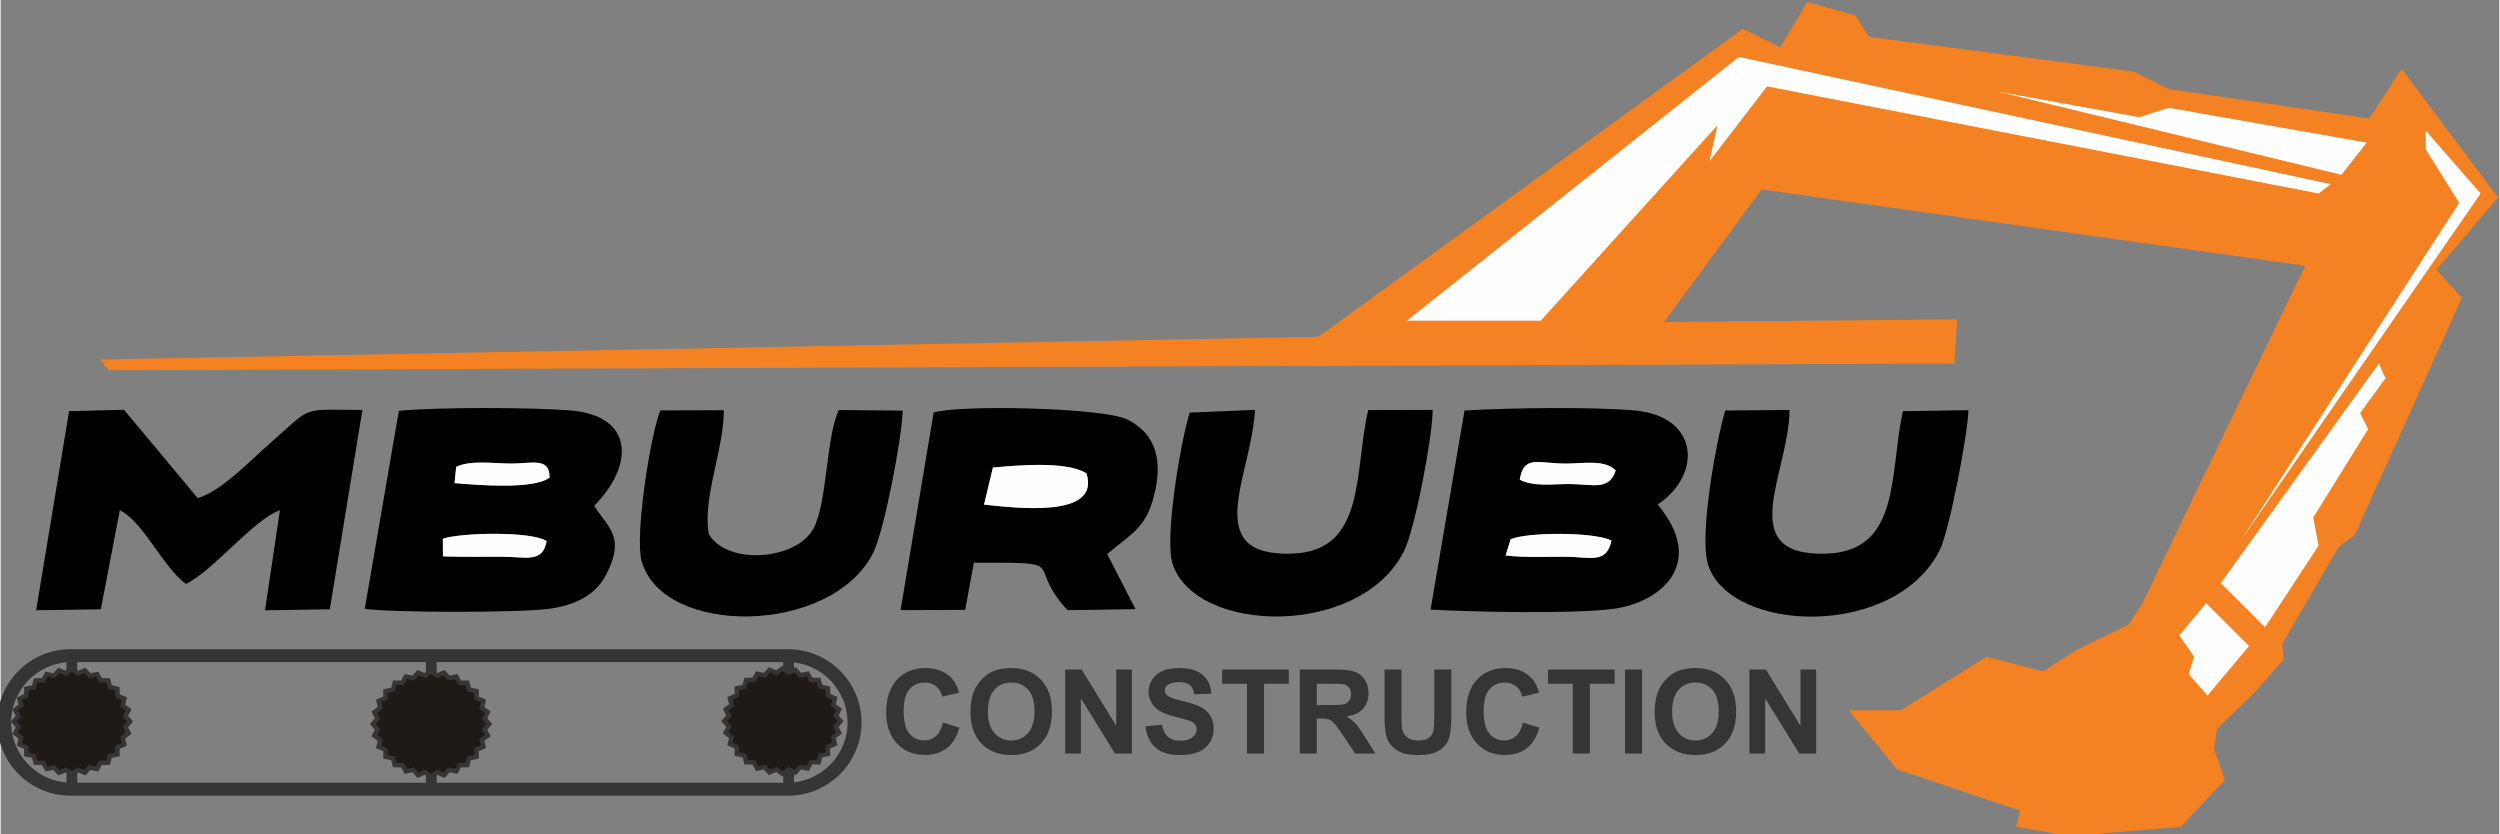 <?xml version="1.0" encoding="UTF-8"?>
<!-- Creator: CorelDRAW -->
<svg xmlns="http://www.w3.org/2000/svg" xmlns:xlink="http://www.w3.org/1999/xlink" xmlns:xodm="http://www.corel.com/coreldraw/odm/2003" xml:space="preserve" width="1121px" height="374px" version="1.1" style="shape-rendering:geometricPrecision; text-rendering:geometricPrecision; image-rendering:optimizeQuality; fill-rule:evenodd; clip-rule:evenodd" viewBox="0 0 1121 374.21">
 <rect x="0" y="0" width="1121" height="374.21" fill="#808080" stroke="none"/>
 <defs>
  <style type="text/css">
   <![CDATA[
    .str0 {stroke:#373435;stroke-width:2;stroke-miterlimit:2.613}
    .str1 {stroke:#373435;stroke-width:2;stroke-miterlimit:2.613}
    .fil1 {fill:#FEFEFE}
    .fil2 {fill:#373435}
    .fil7 {fill:#373435}
    .fil3 {fill:black}
    .fil6 {fill:#1E1A17}
    .fil0 {fill:#F48222}
    .fil4 {fill:#FDFDFD}
    .fil5 {fill:#373435;fill-rule:nonzero}
   ]]>
  </style>
 </defs>
 <g id="Layer_x0020_1">
  <g id="_1882813466960">
   <polygon class="fil0" points="852.52,318.67 829.1,318.67 850.72,345.1 905.98,363.72 904.18,370.93 928.21,375.13 978.06,370.93 997.88,349.91 993.08,336.09 994.28,327.08 1010.5,311.46 1024.31,295.85 1023.71,288.64 1048.94,245.39 1056.15,239.99 1104.2,133.67 1092.79,121.05 1120.42,88.62 1077.17,30.95 1062.76,53.18 972.66,39.96 957.04,32.15 838.11,16.54 832.1,6.93 810.48,0.92 798.46,21.34 781.64,12.93 591.24,151.09 44.63,161.3 48.23,166.1 876.55,163.1 877.75,143.28 746.21,144.48 790.05,85.01 1033.92,119.25 960.64,271.22 954.64,280.23 931.21,291.64 916.19,301.25 890.97,294.64 "></polygon>
   <polygon class="fil1" points="770.23,56.18 690.94,143.88 630.88,143.88 779.84,25.55 1045.34,82.61 1039.93,86.82 792.46,38.76 766.63,72.4 "></polygon>
   <polygon class="fil1" points="959.44,52.58 896.37,41.17 1050.14,78.41 1061.55,63.99 972.66,48.37 "></polygon>
   <rect class="fil2" x="190.75" y="296.07" width="4.84" height="57.65"></rect>
   <polygon class="fil1" points="981.67,302.45 990.08,312.06 1008.7,289.84 989.47,270.62 977.46,285.03 984.07,294.64 "></polygon>
   <polygon class="fil1" points="1069.96,169.71 1066.96,163.1 996.08,261.61 1015.9,281.43 1039.93,244.79 1037.53,232.18 1062.15,192.53 1058.55,185.32 "></polygon>
   <polygon class="fil1" points="1087.98,66.99 1087.98,58.58 1112.61,86.82 1005.09,242.39 1103,91.02 "></polygon>
   <g>
    <path class="fil3" d="M198.41 249.61l-0.05 -7.92c8.44,-2.78 39.78,-3.41 46.57,1.06 -1.71,9.96 -9.42,7.09 -19.43,7.03 -9.02,-0.06 -18.1,0.17 -27.09,-0.17zm5.95 -40.15c6.47,-3.19 17.38,-1.43 25.1,-1.48 9.01,-0.07 16.91,-2.83 16.78,6.3 -7.26,5.47 -32.57,3.33 -42.62,2.46l0.74 -7.28zm61.93 17.4c17.69,-17.66 18.43,-40.53 -11.11,-42.75 -18.42,-1.38 -58.16,-1.49 -76.55,0.2l-15.3 88.87c13.53,1.75 69.72,1.8 83.06,-0.09 10.89,-1.54 20.54,-5.8 25.47,-15.66 8.46,-16.91 0.67,-20.35 -5.57,-30.57z"></path>
    <path class="fil3" d="M677.45 241.94c7.43,-3.28 37.67,-3.34 45.23,0.6 -2.31,10.61 -9.38,7.3 -20.65,7.24 -8.78,-0.05 -17.72,0.46 -26.86,-0.56l2.28 -7.28zm26.55 -24.77c-8.13,-0.04 -16.18,1.29 -22.47,-1.96 1.76,-11.22 8.29,-7.25 20.49,-7.22 8.13,0.03 17.33,-2.01 22.56,3.05 -2.96,9.26 -10.27,6.17 -20.58,6.13zm39.39 9.16c20.16,-13.41 18.64,-39.61 -10.34,-42.18 -19.05,-1.69 -56.55,-1.17 -76.31,0.03l-15.22 89.32c19.92,1.08 62.39,2 81.29,-0.24 21.34,-2.53 43.08,-19.92 20.58,-46.93z"></path>
    <path class="fil3" d="M162.29 183.91c-28.25,0 -21.78,-2.32 -41.68,15.16 -8.75,7.68 -21.97,21.59 -32.24,24.38l-33.05 -39.6 -24.64 0.62 -14.77 89.31 29.02 -0.41 8.51 -44.44c10.36,4.87 19.37,25.56 29.66,33.07 12.59,-6.18 30.04,-28.66 42.17,-33.11l-6.68 44.93 29.07 -0.47 14.63 -89.44z"></path>
    <path class="fil3" d="M445.16 209.78c10.9,-1 32.94,-3.05 41.96,2.6 6.6,20.61 -32.94,15.31 -45.95,14.02l3.99 -16.62zm51.3 38.83c10.2,-8.97 17.17,-11.05 20.99,-26.23 3.66,-14.54 1.82,-27.22 -11.89,-34.14 -10.82,-5.46 -76.42,-6.73 -87,-3.14l-14.83 88.64 28.98 -0.13 3.91 -21.15c44.97,-0.07 22.3,-0.18 41.98,21.29l30.53 -0.45 -12.67 -24.69z"></path>
    <path class="fil3" d="M295.92 184.14c-4.59,11.78 -11.56,56.58 -8.32,67.81 9.73,33.69 84.82,33.14 103.74,-3.7 5.05,-9.82 13.15,-52.49 13.33,-64.04l-28.67 -0.23c-5.79,12.33 -5.13,42.15 -11.49,53.38 -7.98,14.1 -38.56,16.25 -46.78,2.33 -3.09,-15.76 6.88,-38.51 6.67,-55.65l-28.48 0.1z"></path>
    <path class="fil3" d="M853.42 184.47c-6.14,27.93 -0.76,63.12 -34.72,63.94 -41.42,0.99 -16.39,-36.06 -16.14,-64.47l-28.87 0.23c-4.1,13.93 -11.92,56.83 -7.59,69.5 10.5,30.7 84.22,32.87 103.95,-7.08 4.19,-8.47 12.58,-52.14 12.78,-62.57l-29.41 0.45z"></path>
    <path class="fil3" d="M613.53 183.98c-6.44,27.49 -0.71,63.2 -34.05,64.4 -41.82,1.51 -18.03,-35.71 -16.76,-64.48l-29.29 1.2c-3.92,12.49 -11.53,56.54 -7.61,68.07 10.71,31.49 84.14,32.79 103.67,-5.68 5.07,-10 13.01,-52.11 12.97,-63.6l-28.93 0.09z"></path>
    <path class="fil4" d="M441.17 226.4c13.01,1.29 52.55,6.59 45.95,-14.02 -9.02,-5.65 -31.06,-3.6 -41.96,-2.6l-3.99 16.62z"></path>
    <path class="fil4" d="M198.41 249.61c8.99,0.34 18.07,0.11 27.09,0.17 10.01,0.06 17.72,2.93 19.43,-7.03 -6.79,-4.47 -38.13,-3.84 -46.57,-1.06l0.05 7.92z"></path>
    <path class="fil4" d="M677.45 241.94l-2.28 7.28c9.14,1.02 18.08,0.51 26.86,0.56 11.27,0.06 18.34,3.37 20.65,-7.24 -7.56,-3.94 -37.8,-3.88 -45.23,-0.6z"></path>
    <path class="fil4" d="M204.36 209.46l-0.74 7.28c10.05,0.87 35.36,3.01 42.62,-2.46 0.13,-9.13 -7.77,-6.37 -16.78,-6.3 -7.72,0.05 -18.63,-1.71 -25.1,1.48z"></path>
    <path class="fil4" d="M681.53 215.21c6.29,3.25 14.34,1.92 22.47,1.96 10.31,0.04 17.62,3.13 20.58,-6.13 -5.23,-5.06 -14.43,-3.02 -22.56,-3.05 -12.2,-0.03 -18.73,-4 -20.49,7.22z"></path>
   </g>
   <path class="fil5" d="M422.75 324.18l7.36 2.26c-1.13,4.15 -3.01,7.23 -5.65,9.25 -2.63,2.01 -5.96,3.01 -10,3.01 -5.01,0 -9.13,-1.71 -12.35,-5.13 -3.22,-3.42 -4.84,-8.09 -4.84,-14.03 0,-6.27 1.63,-11.15 4.86,-14.62 3.24,-3.48 7.5,-5.21 12.78,-5.21 4.62,0 8.36,1.36 11.24,4.09 1.72,1.62 3,3.93 3.86,6.96l-7.53 1.79c-0.45,-1.95 -1.37,-3.49 -2.79,-4.63 -1.42,-1.13 -3.14,-1.69 -5.16,-1.69 -2.79,0 -5.07,1 -6.8,3.01 -1.75,2 -2.62,5.25 -2.62,9.74 0,4.75 0.86,8.15 2.57,10.16 1.72,2.03 3.95,3.04 6.7,3.04 2.02,0 3.77,-0.64 5.22,-1.93 1.46,-1.29 2.51,-3.31 3.15,-6.07z"></path>
   <path id="_1" class="fil5" d="M435.07 319.46c0,-3.84 0.58,-7.07 1.73,-9.69 0.85,-1.92 2.02,-3.64 3.51,-5.17 1.48,-1.53 3.1,-2.66 4.86,-3.4 2.36,-0.99 5.07,-1.49 8.14,-1.49 5.56,0 9.99,1.72 13.34,5.17 3.33,3.46 5,8.25 5,14.4 0,6.1 -1.66,10.87 -4.97,14.31 -3.3,3.45 -7.73,5.17 -13.27,5.17 -5.6,0 -10.07,-1.71 -13.38,-5.14 -3.3,-3.42 -4.96,-8.14 -4.96,-14.16zm7.84 -0.26c0,4.28 0.99,7.51 2.97,9.72 1.97,2.21 4.48,3.31 7.51,3.31 3.05,0 5.54,-1.1 7.49,-3.28 1.95,-2.19 2.93,-5.47 2.93,-9.85 0,-4.32 -0.95,-7.55 -2.86,-9.68 -1.89,-2.13 -4.41,-3.19 -7.56,-3.19 -3.14,0 -5.67,1.08 -7.59,3.23 -1.92,2.16 -2.89,5.4 -2.89,9.74z"></path>
   <polygon id="_2" class="fil5" points="477.59,338.07 477.59,300.39 484.97,300.39 500.48,325.64 500.48,300.39 507.53,300.39 507.53,338.07 499.91,338.07 484.64,313.3 484.64,338.07 "></polygon>
   <path id="_3" class="fil5" d="M513.59 325.86l7.42 -0.73c0.45,2.48 1.35,4.29 2.71,5.46 1.35,1.17 3.19,1.75 5.5,1.75 2.43,0 4.28,-0.52 5.51,-1.56 1.24,-1.03 1.86,-2.24 1.86,-3.63 0,-0.89 -0.26,-1.65 -0.78,-2.28 -0.52,-0.62 -1.43,-1.17 -2.73,-1.62 -0.88,-0.32 -2.9,-0.86 -6.06,-1.65 -4.06,-1.02 -6.91,-2.26 -8.55,-3.75 -2.31,-2.08 -3.46,-4.61 -3.46,-7.6 0,-1.92 0.55,-3.73 1.63,-5.4 1.08,-1.68 2.65,-2.95 4.69,-3.83 2.04,-0.88 4.5,-1.31 7.39,-1.31 4.71,0 8.27,1.04 10.64,3.14 2.39,2.09 3.64,4.88 3.76,8.38l-7.63 0.26c-0.33,-1.94 -1.02,-3.34 -2.08,-4.19 -1.06,-0.85 -2.66,-1.28 -4.78,-1.28 -2.2,0 -3.91,0.46 -5.15,1.37 -0.8,0.59 -1.2,1.37 -1.2,2.35 0,0.89 0.37,1.66 1.13,2.29 0.95,0.81 3.28,1.66 6.97,2.53 3.69,0.87 6.42,1.78 8.19,2.71 1.77,0.94 3.15,2.21 4.15,3.84 1,1.62 1.5,3.62 1.5,6 0,2.16 -0.59,4.18 -1.79,6.07 -1.21,1.88 -2.9,3.29 -5.09,4.2 -2.19,0.92 -4.93,1.38 -8.2,1.38 -4.77,0 -8.42,-1.1 -10.98,-3.3 -2.55,-2.19 -4.07,-5.4 -4.57,-9.6z"></path>
   <polygon id="_4" class="fil5" points="559.17,338.07 559.17,306.76 548.01,306.76 548.01,300.39 577.91,300.39 577.91,306.76 566.8,306.76 566.8,338.07 "></polygon>
   <path id="_5" class="fil5" d="M582.84 338.07l0 -37.68 16.03 0c4.03,0 6.96,0.34 8.78,1.02 1.83,0.67 3.29,1.87 4.39,3.6 1.09,1.74 1.64,3.71 1.64,5.94 0,2.83 -0.82,5.17 -2.48,7.01 -1.65,1.84 -4.13,3 -7.43,3.48 1.64,0.96 2.99,2.01 4.06,3.16 1.07,1.15 2.5,3.19 4.31,6.12l4.6 7.35 -9.1 0 -5.45 -8.23c-1.96,-2.92 -3.3,-4.76 -4.03,-5.52 -0.72,-0.76 -1.48,-1.28 -2.29,-1.56 -0.82,-0.28 -2.1,-0.42 -3.85,-0.42l-1.54 0 0 15.73 -7.64 0zm7.64 -21.73l5.63 0c3.65,0 5.92,-0.16 6.83,-0.47 0.9,-0.31 1.62,-0.84 2.13,-1.59 0.52,-0.76 0.77,-1.71 0.77,-2.84 0,-1.27 -0.34,-2.29 -1.01,-3.08 -0.68,-0.78 -1.64,-1.27 -2.86,-1.47 -0.63,-0.09 -2.48,-0.13 -5.56,-0.13l-5.93 0 0 9.58z"></path>
   <path id="_6" class="fil5" d="M620.85 300.39l7.63 0 0 20.42c0,3.25 0.1,5.34 0.28,6.3 0.33,1.54 1.09,2.79 2.3,3.72 1.22,0.94 2.88,1.4 4.98,1.4 2.14,0 3.75,-0.44 4.84,-1.32 1.09,-0.89 1.73,-1.97 1.95,-3.26 0.22,-1.29 0.34,-3.42 0.34,-6.4l0 -20.86 7.63 0 0 19.81c0,4.53 -0.2,7.73 -0.62,9.6 -0.41,1.87 -1.16,3.45 -2.27,4.74 -1.09,1.29 -2.57,2.3 -4.41,3.07 -1.85,0.76 -4.25,1.15 -7.23,1.15 -3.59,0 -6.31,-0.42 -8.16,-1.25 -1.85,-0.83 -3.31,-1.91 -4.39,-3.25 -1.08,-1.33 -1.78,-2.71 -2.12,-4.18 -0.5,-2.16 -0.75,-5.35 -0.75,-9.57l0 -20.12z"></path>
   <path id="_7" class="fil5" d="M682.96 324.18l7.37 2.26c-1.13,4.15 -3.02,7.23 -5.65,9.25 -2.63,2.01 -5.96,3.01 -10.01,3.01 -5,0 -9.12,-1.71 -12.35,-5.13 -3.22,-3.42 -4.83,-8.09 -4.83,-14.03 0,-6.27 1.62,-11.15 4.86,-14.62 3.24,-3.48 7.5,-5.21 12.78,-5.21 4.61,0 8.36,1.36 11.24,4.09 1.72,1.62 3,3.93 3.86,6.96l-7.53 1.79c-0.45,-1.95 -1.38,-3.49 -2.79,-4.63 -1.42,-1.13 -3.14,-1.69 -5.16,-1.69 -2.79,0 -5.07,1 -6.8,3.01 -1.75,2 -2.62,5.25 -2.62,9.74 0,4.75 0.86,8.15 2.57,10.16 1.72,2.03 3.95,3.04 6.7,3.04 2.02,0 3.77,-0.64 5.22,-1.93 1.46,-1.29 2.51,-3.31 3.14,-6.07z"></path>
   <polygon id="_8" class="fil5" points="705.34,338.07 705.34,306.76 694.18,306.76 694.18,300.39 724.08,300.39 724.08,306.76 712.97,306.76 712.97,338.07 "></polygon>
   <polygon id="_9" class="fil5" points="728.75,338.07 728.75,300.39 736.38,300.39 736.38,338.07 "></polygon>
   <path id="_10" class="fil5" d="M742.06 319.46c0,-3.84 0.58,-7.07 1.73,-9.69 0.85,-1.92 2.02,-3.64 3.5,-5.17 1.49,-1.53 3.11,-2.66 4.87,-3.4 2.35,-0.99 5.06,-1.49 8.13,-1.49 5.56,0 10,1.72 13.34,5.17 3.34,3.46 5,8.25 5,14.4 0,6.1 -1.65,10.87 -4.96,14.31 -3.31,3.45 -7.74,5.17 -13.27,5.17 -5.61,0 -10.07,-1.71 -13.38,-5.14 -3.31,-3.42 -4.96,-8.14 -4.96,-14.16zm7.84 -0.26c0,4.28 0.99,7.51 2.96,9.72 1.98,2.21 4.49,3.31 7.52,3.31 3.04,0 5.54,-1.1 7.49,-3.28 1.95,-2.19 2.92,-5.47 2.92,-9.85 0,-4.32 -0.94,-7.55 -2.85,-9.68 -1.89,-2.13 -4.41,-3.19 -7.56,-3.19 -3.14,0 -5.68,1.08 -7.6,3.23 -1.92,2.16 -2.88,5.4 -2.88,9.74z"></path>
   <polygon id="_11" class="fil5" points="784.57,338.07 784.57,300.39 791.96,300.39 807.47,325.64 807.47,300.39 814.52,300.39 814.52,338.07 806.9,338.07 791.62,313.3 791.62,338.07 "></polygon>
   <polygon class="fil6 str0" points="193.07,301.18 195.77,303.1 198.89,301.77 201.05,304.19 204.41,303.52 205.92,306.31 209.36,306.33 210.15,309.36 213.5,310.07 213.52,313.18 216.61,314.54 215.86,317.58 218.55,319.54 217.07,322.35 219.2,324.79 217.07,327.23 218.55,330.04 215.86,332 216.61,335.04 213.52,336.4 213.5,339.51 210.15,340.22 209.36,343.25 205.92,343.27 204.41,346.07 201.05,345.39 198.89,347.81 195.77,346.48 193.07,348.4 190.37,346.48 187.26,347.81 185.09,345.39 181.73,346.07 180.22,343.27 176.78,343.25 176,340.22 172.64,339.51 172.62,336.4 169.53,335.04 170.28,332 167.6,330.04 169.07,327.23 166.94,324.79 169.07,322.35 167.6,319.54 170.28,317.58 169.53,314.54 172.62,313.18 172.64,310.07 176,309.36 176.78,306.33 180.22,306.31 181.73,303.52 185.09,304.19 187.26,301.77 190.37,303.1 "></polygon>
   <path class="fil7 str1" d="M31.74 352.18c-15.43,0 -28.05,-12.62 -28.05,-28.06 0,-15.43 12.62,-28.05 28.05,-28.05l321.16 0c15.43,0 28.05,12.62 28.05,28.06 0,15.43 -12.62,28.05 -28.05,28.05l-321.16 0zm321.62 -59.91l-322.09 0c-17.52,0 -31.85,14.34 -31.85,31.86 0,17.52 14.33,31.85 31.85,31.85l322.09 0c17.52,0 31.86,-14.33 31.86,-31.85 0,-17.52 -14.34,-31.86 -31.86,-31.86z"></path>
   <rect class="fil2" x="29.52" y="294.9" width="4.84" height="57.65"></rect>
   <polygon class="fil6 str0" points="31.94,300.11 34.65,302.04 37.76,300.71 39.92,303.13 43.28,302.45 44.79,305.25 48.23,305.27 49.02,308.3 52.37,309.01 52.39,312.12 55.48,313.48 54.74,316.52 57.42,318.47 55.94,321.29 58.07,323.73 55.94,326.17 57.42,328.98 54.74,330.94 55.48,333.97 52.39,335.34 52.37,338.45 49.02,339.16 48.23,342.19 44.79,342.21 43.28,345 39.92,344.33 37.76,346.75 34.65,345.41 31.94,347.34 29.24,345.41 26.13,346.75 23.97,344.33 20.6,345 19.09,342.21 15.65,342.19 14.87,339.16 11.51,338.45 11.49,335.34 8.4,333.97 9.15,330.94 6.47,328.98 7.95,326.17 5.81,323.73 7.95,321.29 6.47,318.47 9.15,316.52 8.4,313.48 11.49,312.12 11.51,309.01 14.87,308.3 15.65,305.27 19.09,305.25 20.6,302.45 23.97,303.13 26.13,300.71 29.24,302.04 "></polygon>
   <rect class="fil2" x="351.07" y="294.9" width="4.84" height="57.65"></rect>
   <polygon class="fil6 str0" points="350.71,299.93 353.42,301.85 356.53,300.52 358.69,302.94 362.05,302.26 363.56,305.06 367.01,305.08 367.79,308.11 371.14,308.82 371.16,311.93 374.26,313.29 373.51,316.33 376.19,318.28 374.71,321.1 376.84,323.54 374.71,325.98 376.19,328.79 373.51,330.75 374.26,333.78 371.16,335.15 371.14,338.26 367.79,338.97 367.01,342 363.56,342.02 362.05,344.81 358.69,344.14 356.53,346.56 353.42,345.22 350.71,347.15 348.01,345.22 344.9,346.56 342.74,344.14 339.38,344.81 337.87,342.02 334.42,342 333.64,338.97 330.28,338.26 330.27,335.15 327.17,333.78 327.92,330.75 325.24,328.79 326.72,325.98 324.58,323.54 326.72,321.1 325.24,318.28 327.92,316.33 327.17,313.29 330.27,311.93 330.28,308.82 333.64,308.11 334.42,305.08 337.87,305.06 339.38,302.26 342.74,302.94 344.9,300.52 348.01,301.85 "></polygon>
  </g>
 </g>
</svg>
